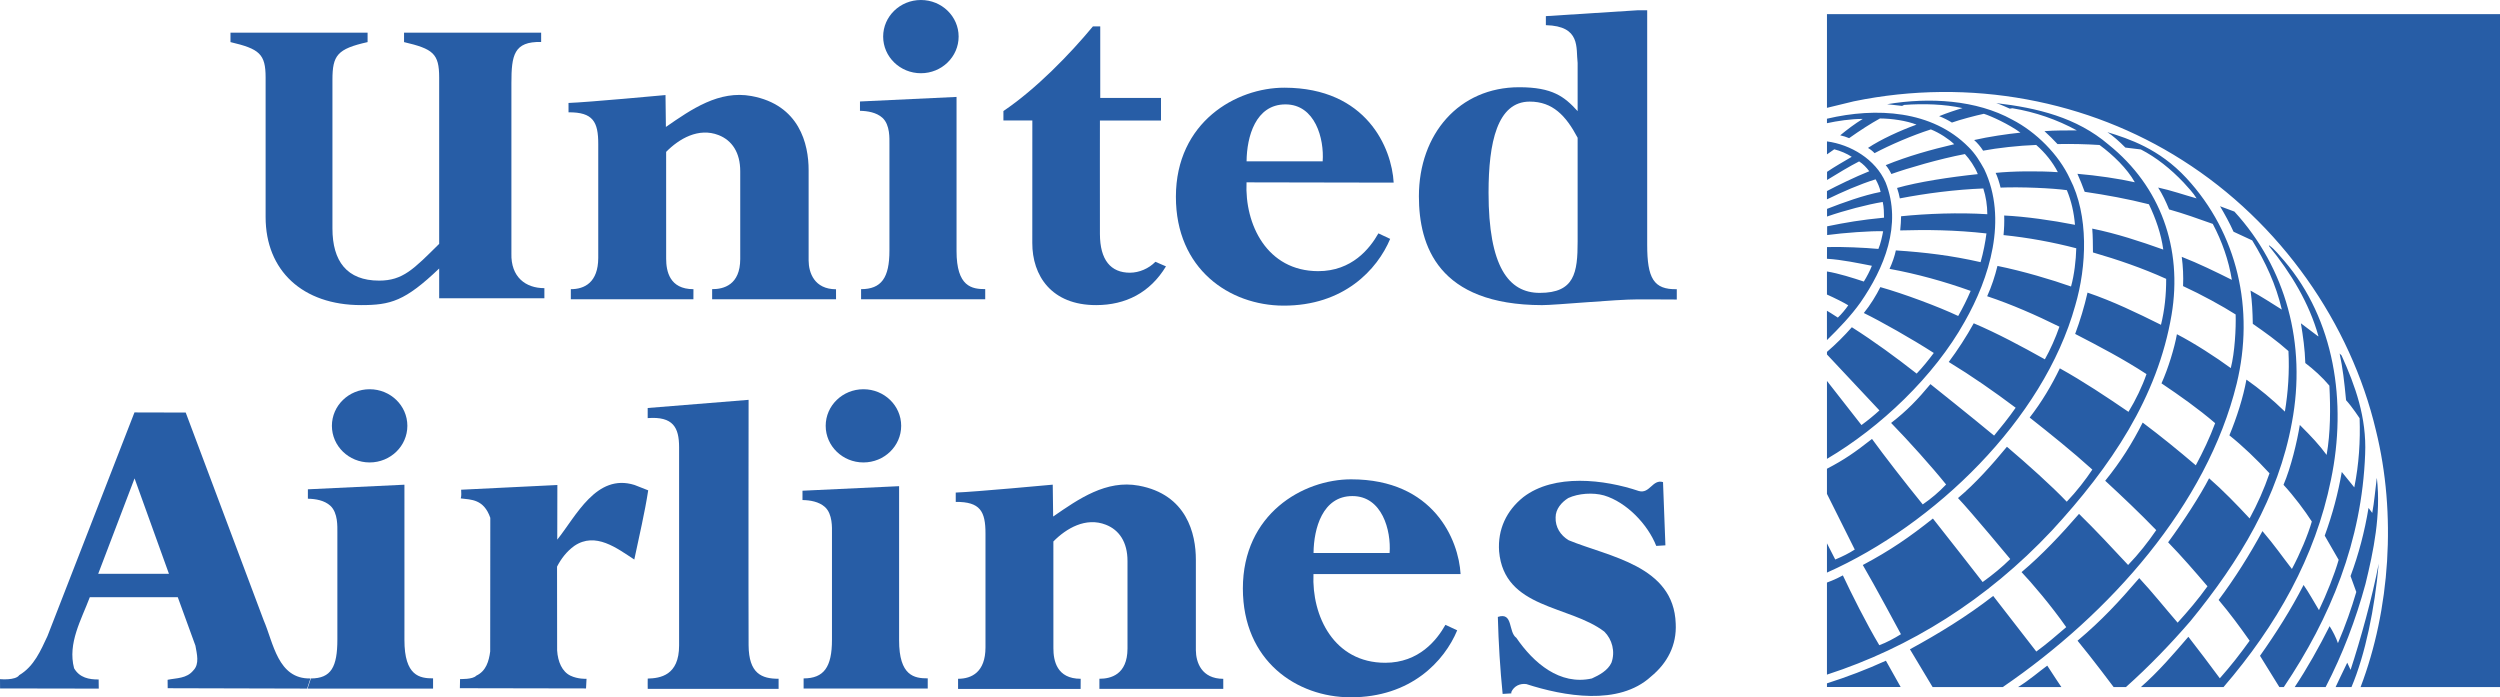 <?xml version="1.0" encoding="UTF-8" standalone="no"?>
<svg
   xmlns:dc="http://purl.org/dc/elements/1.1/"
   xmlns:cc="http://creativecommons.org/ns#"
   xmlns:rdf="http://www.w3.org/1999/02/22-rdf-syntax-ns#"
   xmlns:svg="http://www.w3.org/2000/svg"
   xmlns="http://www.w3.org/2000/svg"
   xmlns:sodipodi="http://sodipodi.sourceforge.net/DTD/sodipodi-0.dtd"
   xmlns:inkscape="http://www.inkscape.org/namespaces/inkscape"
   version="1.1"
   id="Layer_1"
   x="0px"
   y="0px"
   width="799.444"
   height="222.986"
   viewBox="0 0 799.444 222.986"
   enable-background="new 0 0 612 792"
   xml:space="preserve"
   inkscape:version="0.91 r13725"
   sodipodi:docname="United_Airlines_2010.svg"><defs
     id="defs24" /><sodipodi:namedview
     pagecolor="#ffffff"
     bordercolor="#666666"
     borderopacity="1"
     objecttolerance="10"
     gridtolerance="10"
     guidetolerance="10"
     inkscape:pageopacity="0"
     inkscape:pageshadow="2"
     inkscape:window-width="1680"
     inkscape:window-height="931"
     id="namedview22"
     showgrid="false"
     inkscape:zoom="0.37575758"
     inkscape:cx="412.5"
     inkscape:cy="111.5"
     inkscape:window-x="0"
     inkscape:window-y="1"
     inkscape:window-maximized="1"
     inkscape:current-layer="Layer_1" /><path
     style="fill:#275da6"
     id="path15"
     d="m 526.735,78.259 c 0,10.726 2.055,14.378 9.463,14.219 l 0,3.312 c 0,0 -0.43,-0.056 -12.448,-0.056 -7.144,0 -26.396,1.854 -30.652,1.84 -33.214,-0.076 -39.365,-18.974 -39.365,-34.804 0,-19.912 12.872,-34.873 32.061,-34.873 10.692,0 14.482,3.02 18.697,7.644 l 0,-15.406 C 503.901,15.351 505.629,8.325 494.334,8.047 l 0,-2.888 29.375,-1.875 3.027,0 0,74.974 z m -22.244,-34.207 c -3.77,-7.116 -8.005,-11.56 -15.316,-11.56 -10.386,0 -13.17,13.059 -13.17,29.09 0,23.654 6.394,32.075 16.371,32.075 11.122,0 12.115,-6.429 12.115,-16.419 l 0,-33.186 z"
     clip-path="url(#SVGID_2_)"
     inkscape:connector-curvature="0" /><path
     style="fill:#275da6"
     id="path25"
     d="m 410.771,28.042 c 26.299,0.062 34.29,19.349 34.894,30.36 l -47.051,-0.09 c -0.625,13.427 6.505,28.361 22.883,28.396 10.838,0.021 16.565,-7.269 19.287,-12.087 l 3.763,1.77 c -4.103,9.803 -14.823,21.432 -34.207,21.342 -17.107,-0.076 -34.359,-11.636 -34.311,-34.866 0.035,-23.8 19.252,-34.866 34.741,-34.825 m 0.292,5.339 c -9.574,0 -12.365,10.372 -12.434,18.211 0,0 24.369,0.021 24.334,0 0.521,-7.227 -2.388,-18.211 -11.9,-18.211"
     clip-path="url(#SVGID_4_)"
     inkscape:connector-curvature="0" /><path
     style="fill:#275da6"
     id="path27"
     d="m 432.481,158.634 c -9.574,-0.014 -12.365,10.365 -12.441,18.197 0,0 24.369,0.028 24.327,0 0.528,-7.207 -2.381,-18.197 -11.886,-18.197 m -0.361,-5.353 c 26.292,0.014 34.325,19.294 34.943,30.298 l -47.044,0 c -0.597,13.434 6.554,28.361 22.939,28.361 10.831,0 16.551,-7.318 19.259,-12.136 l 3.763,1.763 c -4.075,9.81 -14.774,21.467 -34.158,21.418 -17.107,-0.049 -34.38,-11.567 -34.38,-34.811 0,-23.8 19.19,-34.908 34.679,-34.894"
     clip-path="url(#SVGID_4_)"
     inkscape:connector-curvature="0" /><path
     style="fill:#275da6"
     id="path37"
     d="m 305.624,157.51 c 6.151,-0.215 31.02,-2.527 31.02,-2.527 l 0.132,10.192 c 8.234,-5.7 16.996,-11.782 27.361,-9.879 15.329,2.819 18.301,15.343 18.273,23.758 0,0 -0.014,25.66 0,28.854 0.028,3.881 1.812,9.157 8.762,9.164 -0.014,-0.007 0.007,3.208 0.007,3.208 l -39.615,0 0,-3.228 c 3.659,0.014 8.956,-1.34 8.984,-9.63 0.007,-4.665 -0.014,-21.967 0,-28.028 0.007,-6.061 -2.673,-9.935 -6.915,-11.594 -6.436,-2.527 -12.677,1.173 -16.787,5.353 0,0 0.007,31.173 0.007,34.172 0,3.888 1.055,9.741 8.727,9.734 l -0.021,3.242 -39.191,0 c 0,0 0.014,-2.222 0,-3.242 4.395,0.007 8.748,-2.18 8.769,-9.991 0,0 -0.014,-32.284 0,-36.401 0.021,-7.172 -1.701,-10.234 -9.505,-10.171 -0.007,0.069 -0.007,-2.978 -0.007,-2.985"
     clip-path="url(#SVGID_6_)"
     inkscape:connector-curvature="0" /><path
     style="fill:#275da6"
     id="path39"
     d="M 99.267,216.953 C 88.818,217.196 87.436,205.525 84.333,198.395 L 59.388,131.926 42.996,131.884 15.191,203.38 c -2.138,4.554 -4.27,9.692 -9.032,12.511 C 4.985,217.661 1.2e-6,217.175 1.2e-6,217.175 l 0.021,2.971 31.561,0.056 -0.035,-2.923 c -3.041,0.028 -6.089,-0.528 -7.859,-3.589 -2.104,-8.019 2.333,-15.517 5.027,-22.71 l 28.139,0 5.644,15.496 c 0.458,2.638 1.354,5.839 -0.66,7.894 -2.152,2.659 -5.339,2.409 -8.241,3.013 l 0.028,2.694 44.593,0.118 m -66.816,-36.699 11.629,-30.52 10.997,30.52 -22.626,0 z"
     clip-path="url(#SVGID_6_)"
     inkscape:connector-curvature="0" /><path
     style="fill:#275da6"
     id="path41"
     d="m 147.116,217.14 c 0,0 4.075,0.167 5.165,-1.062 3.18,-1.486 4.061,-4.672 4.471,-7.748 l 0.035,-42.746 c -2.083,-5.998 -6.11,-5.79 -9.449,-6.207 0.278,-0.882 0.132,-1.888 0.125,-2.777 l 30.77,-1.507 -0.035,17.468 c 6.026,-7.505 12.497,-21.314 24.716,-17.475 l 4.367,1.715 c -1.097,7.179 -2.923,14.802 -4.45,22.126 -5.54,-3.61 -12.407,-8.956 -19.183,-4.36 -2.451,1.77 -4.242,4.131 -5.519,6.63 l 0.028,26.799 c 0.229,3.652 1.604,6.783 4.256,8.067 2.374,1.152 5.145,1.007 5.145,1.007 l -0.16,3.076 -40.344,-0.076 0.062,-2.93 z"
     clip-path="url(#SVGID_6_)"
     inkscape:connector-curvature="0" /><path
     style="fill:#275da6"
     id="path43"
     d="m 99.412,216.953 c 6.464,-0.014 8.47,-3.638 8.47,-12.441 -0.014,-0.104 0,-34.477 0,-34.477 -0.021,-1.458 0.257,-6.04 -2.263,-8.324 -1.888,-1.708 -4.686,-2.194 -7.165,-2.229 l 0,-3.013 30.874,-1.472 c 0,0 0.014,49.73 0,49.612 -0.021,11.608 4.95,12.316 9.157,12.316 l 0,3.27 -40.122,0"
     clip-path="url(#SVGID_6_)"
     inkscape:connector-curvature="0" /><path
     style="fill:#275da6"
     id="path45"
     d="m 207.128,216.994 c 3.971,-0.104 10.032,-0.979 10.032,-10.567 0,-2.617 0.021,-55.5 0,-63.47 -0.014,-6.221 -1.888,-9.879 -10.046,-9.255 l 0,-3.235 32.27,-2.61 c 0,0 -0.076,63.38 0,78.452 0.056,9.067 4.166,10.761 9.595,10.74 -0.028,0.021 0,3.235 0,3.235 l -41.851,0 c 0,0 -0.042,-3.305 0,-3.291"
     clip-path="url(#SVGID_6_)"
     inkscape:connector-curvature="0" /><path
     style="fill:#275da6"
     id="path47"
     d="m 256.977,216.939 c 6.464,-0.007 9.074,-3.596 9.067,-12.344 -0.007,-14.809 0,-34.227 0,-34.227 -0.007,-1.444 0.264,-5.985 -2.263,-8.248 -1.881,-1.687 -4.686,-2.18 -7.165,-2.215 l 0,-2.985 30.895,-1.451 c 0,0 0.014,39.858 0,49.224 -0.028,11.532 4.957,12.24 9.157,12.233 l 0,3.242 -39.691,0.007 0,-3.235 z"
     clip-path="url(#SVGID_6_)"
     inkscape:connector-curvature="0" /><path
     style="fill:#275da6"
     id="path49"
     d="m 276.104,147.88 c 6.672,0 12.073,-5.242 12.073,-11.712 0,-6.464 -5.401,-11.698 -12.073,-11.698 -6.665,0 -12.066,5.235 -12.066,11.698 0,6.464 5.401,11.712 12.066,11.712"
     clip-path="url(#SVGID_6_)"
     inkscape:connector-curvature="0" /><path
     style="fill:#275da6"
     id="path59"
     d="m 118.206,147.88 c 6.658,0 12.059,-5.242 12.059,-11.712 0,-6.464 -5.401,-11.698 -12.059,-11.698 -6.665,0 -12.073,5.235 -12.073,11.698 0.007,6.464 5.408,11.712 12.073,11.712"
     clip-path="url(#SVGID_8_)"
     inkscape:connector-curvature="0" /><path
     style="fill:#275da6"
     id="path61"
     d="m 478.976,197.277 c 4.971,-1.652 3.263,4.811 5.922,6.693 5.492,8.026 13.906,15.281 24.147,12.99 2.34,-1.055 5.103,-2.541 6.262,-5.04 1.277,-3.527 0.222,-7.477 -2.291,-9.949 -11.212,-8.546 -32.013,-7.193 -33.637,-25.66 -0.5,-7.033 2.374,-13.059 7.762,-17.357 9.893,-7.574 25.889,-5.658 36.921,-1.937 3.52,0.986 4.353,-3.86 7.734,-2.853 l 0.764,20.224 -2.93,0.181 c -2.701,-6.88 -9.498,-13.996 -16.704,-16.142 -3.52,-0.993 -8.206,-0.66 -11.428,0.833 -2.18,1.354 -4.061,3.555 -4.048,6.193 -0.118,3.09 1.52,5.707 4.166,7.304 12.802,5.304 33.637,8.06 34.241,26.667 0.354,6.88 -2.673,12.636 -7.908,16.926 -10.331,9.477 -27.944,6.255 -39.851,2.409 -2.048,-0.278 -3.95,0.618 -4.811,2.534 l 0,0.437 -2.777,0.174 c -0.798,-7.915 -1.319,-16.267 -1.534,-24.626"
     clip-path="url(#SVGID_8_)"
     inkscape:connector-curvature="0" /><path
     style="fill:#275da6"
     id="path71"
     d="m 799.444,4.513 0,215.189 -44.579,0 c 9.414,-24.723 11.539,-55.292 4.895,-82.097 C 751.706,103.544 729.413,71.17 697.817,51.189 667.977,32.187 630.07,24.703 592.795,32.402 l -8.574,2.083 0,-29.972 215.223,0 z M 643.463,38.262 c -11.435,-6.318 -26.5,-7.227 -40.004,-4.936 l 4.777,0.542 0.68,-0.319 c 6.255,-0.458 12.83,-0.25 18.662,1.021 -1.909,0.535 -5.179,1.625 -7.484,2.583 1.284,0.479 2.944,1.319 4.089,2.041 2.479,-0.896 7.679,-2.277 10.22,-2.805 2.249,0.694 8.074,3.367 11.691,6.026 -4.277,0.444 -10.116,1.284 -14.809,2.367 1.104,0.986 2.062,2.124 2.874,3.402 4.561,-0.861 11.212,-1.625 16.968,-1.833 2.923,2.527 5.297,5.561 6.922,8.706 -6.318,-0.437 -14.746,-0.319 -19.891,0.229 0.514,0.937 1.257,3.277 1.576,4.707 6.387,-0.278 16.836,0.181 21.203,0.819 1.437,3.464 2.27,7.172 2.597,11.081 -7.325,-1.451 -15.92,-2.659 -22.64,-2.978 0.076,2.159 -0.014,4.228 -0.208,6.262 7.991,0.819 15.746,2.263 23.258,4.214 -0.09,3.818 -0.646,8.56 -1.673,12.226 -5.95,-2.118 -15.454,-4.95 -23.522,-6.582 -0.819,3.305 -1.868,6.54 -3.298,9.692 7.873,2.624 15.656,6.054 23.112,9.741 -1.222,3.548 -2.992,7.498 -4.659,10.435 -7.463,-4.173 -15.135,-8.283 -22.744,-11.525 -2.305,4.2 -5.221,8.685 -7.991,12.372 7.408,4.513 14.427,9.407 21.397,14.635 -2.097,3.048 -5.075,6.721 -6.901,8.914 -6.658,-5.547 -20.349,-16.461 -20.349,-16.461 -4.061,4.874 -7.498,8.498 -12.58,12.407 5.644,5.79 12.99,13.976 17.586,19.689 -2.361,2.479 -4.686,4.443 -7.47,6.366 -5.589,-6.866 -12.296,-15.524 -16.225,-20.939 -5.478,4.298 -8.824,6.63 -14.406,9.532 l 0,8.033 8.894,17.808 c -2.034,1.284 -3.659,2.097 -6.241,3.187 l -2.652,-5.179 0,9.359 c 34.318,-15.253 69.219,-48.849 79.383,-85.36 3.714,-12.601 4.381,-28.847 -1.701,-40.601 -3.569,-7.727 -10.796,-14.941 -18.44,-18.877 m -5.11,-5.29 c 1.493,0.479 2.923,1.152 4.346,1.777 l 0.805,-0.139 c 7.318,1.208 14.344,3.645 20.613,7.082 -3.409,0.021 -6.943,-0.028 -10.345,0.243 1.43,1.291 2.93,2.777 4.173,4.131 4.589,-0.09 9.046,0.014 13.448,0.299 4.353,3.201 8.796,7.498 11.275,11.914 -5.082,-1.146 -12.087,-2.173 -18.356,-2.701 0.819,1.861 1.632,3.784 2.326,5.755 6.943,1.021 13.837,2.284 20.536,3.985 2.194,4.575 3.888,9.407 4.596,14.489 -7.38,-2.638 -14.961,-5.131 -22.716,-6.707 0.201,2.479 0.208,5.082 0.229,7.623 8.012,2.326 15.829,5.006 23.411,8.442 0.028,5.131 -0.507,10.039 -1.659,14.698 -7.644,-3.805 -15.406,-7.547 -23.487,-10.296 -1.034,4.534 -2.367,8.942 -3.957,13.212 7.762,4.006 15.475,8.054 22.814,12.844 -1.368,3.943 -3.416,8.227 -5.762,12.073 -7.213,-4.922 -14.427,-9.72 -21.953,-13.913 -2.555,5.318 -5.776,10.768 -9.643,15.739 6.714,5.304 13.566,10.782 20.044,16.642 -2.131,3.201 -4.978,6.901 -8.185,10.268 -4.728,-4.971 -12.587,-12.025 -19.127,-17.572 -4.638,5.617 -10.129,11.803 -15.649,16.406 4.207,4.422 16.711,19.495 16.711,19.495 -2.506,2.492 -5.61,5.047 -8.831,7.359 0,0 -12.74,-16.378 -15.906,-20.307 -7.54,5.985 -13.594,10.178 -22.418,14.864 3.527,5.971 12.198,22.126 12.198,22.126 -2.229,1.375 -4.582,2.659 -6.922,3.513 -4.082,-6.811 -9.012,-16.683 -11.65,-22.321 -2.534,1.395 -5.089,2.291 -5.089,2.291 l 0,29.444 c 26.611,-8.63 51.119,-23.918 71.892,-46.037 18.919,-20.495 33.866,-42.635 38.317,-69.08 3.541,-21.099 -3.444,-40.948 -20.182,-54.389 -10.15,-8.678 -22.744,-11.719 -35.894,-13.254 m -8.852,14.059 c -11.657,-11.803 -29.548,-12.775 -45.28,-9.067 0.007,-0.014 0,1.43 0,1.43 3.27,-0.708 7.561,-1.375 11.455,-1.368 -2.548,1.548 -4.992,3.409 -7.22,5.242 0.951,0.208 1.965,0.521 2.853,0.909 3.562,-2.527 7.012,-4.735 9.859,-6.297 3.714,0.014 8.533,0.715 11.685,1.972 -5.179,1.868 -11.462,4.742 -15.517,7.456 0.757,0.41 1.541,1.062 2.111,1.666 4.971,-2.652 12.143,-5.721 18.002,-7.595 2.77,1.104 5.749,3.083 7.463,4.735 -7.491,1.77 -14.677,3.749 -21.904,6.693 0.715,0.812 1.444,2.062 1.805,2.833 5.242,-1.868 15.468,-4.853 23.515,-6.38 1.465,1.569 3.208,4.089 4.124,6.422 -8.852,0.93 -19.002,2.472 -25.813,4.416 0.41,1.159 0.666,2.27 0.882,3.339 8.394,-1.611 17.648,-2.819 26.695,-3.173 0.833,2.597 1.271,5.388 1.284,8.234 -9.019,-0.576 -19.356,-0.194 -27.576,0.653 0.007,1.076 -0.139,3.201 -0.285,4.527 8.324,-0.25 17.627,-0.16 27.583,0.965 -0.34,2.687 -1.007,6.179 -1.875,9.185 -9.289,-2.118 -17.759,-3.145 -27.097,-3.756 -0.368,1.798 -1.139,4.013 -2.02,5.901 8.755,1.604 17.509,4.027 25.945,7.047 -1.166,2.742 -2.513,5.415 -3.985,8.019 -6.325,-2.992 -17.537,-7.165 -24.903,-9.234 -1.201,2.458 -3.242,5.804 -5.283,8.283 5.297,2.576 15.447,8.303 22.376,12.775 -1.659,2.236 -3.513,4.541 -5.478,6.596 -6.714,-5.249 -13.42,-10.178 -20.724,-14.823 -2.333,2.666 -5.242,5.568 -7.956,7.88 l 0,0.833 16.78,17.891 c -1.854,1.68 -3.77,3.242 -5.749,4.679 l -11.032,-14.108 0,24.917 c 17.051,-10.018 34.325,-26.424 44.024,-43.843 7.922,-13.927 13.899,-32.804 6.248,-48.821 -1.375,-2.472 -2.812,-4.888 -4.992,-7.033 m 50.147,0.16 4.957,0.597 c 4.971,2.576 9.511,6.207 13.622,10.532 1.507,1.666 3.124,3.326 4.186,5.117 -4.096,-1.152 -8.074,-2.555 -12.296,-3.464 1.43,2.229 2.458,4.422 3.513,6.991 4.714,1.333 9.38,2.985 13.969,4.631 2.937,5.561 5.082,11.573 6.096,17.891 -5.269,-2.638 -10.553,-5.214 -16.024,-7.359 0.423,3.096 0.555,6.29 0.423,9.359 5.971,2.749 12.67,6.429 16.815,9.074 0.139,4.388 -0.271,12.164 -1.555,17.142 -4.77,-3.492 -11.664,-7.963 -17.225,-10.831 -0.764,4.291 -2.784,10.99 -4.936,15.711 5.846,3.937 11.622,7.984 17.162,12.733 -1.715,4.659 -3.86,9.13 -6.186,13.483 -5.547,-4.728 -11.136,-9.282 -16.989,-13.67 -3.312,6.547 -6.991,12.455 -11.983,18.606 5.603,5.179 10.963,10.247 16.322,15.788 -2.624,3.818 -5.561,7.588 -8.998,11.143 -5.11,-5.485 -10.345,-11.108 -15.697,-16.343 -5.547,6.408 -11.81,13.108 -18.377,18.627 3.02,3.145 9.539,10.775 14.288,17.593 -3.256,2.784 -6.297,5.429 -9.567,7.804 l -13.788,-17.78 c -8.519,6.616 -17.544,12.108 -26.625,17.058 l 7.248,12.08 22.439,0 c 34.276,-23.432 65.268,-58.201 74.801,-97.017 5.769,-23.765 0.292,-48.057 -16.086,-65.747 -8.72,-9.414 -18.412,-12.58 -25.244,-14.677 1.743,1.152 3.77,2.923 5.735,4.929 m -95.42,-1.972 0,4.145 2.326,-1.625 c 1.923,0.472 4.131,1.423 5.596,2.402 -2.666,1.562 -5.415,3.124 -7.901,4.804 l 0,2.61 c 3.298,-2.027 7.186,-4.381 10.254,-5.943 1.25,0.791 2.374,1.965 3.242,3.145 -4.45,1.77 -10.643,4.797 -13.524,6.332 l 0,2.659 c 4.929,-2.381 10.379,-4.804 15.559,-6.408 0.68,1.18 1.333,2.673 1.597,4.034 -5.512,1.062 -11.9,3.388 -17.128,5.415 l 0,2.451 c 5.506,-1.916 12.955,-3.874 17.808,-4.659 0.375,1.576 0.403,3.575 0.417,5.02 -7.318,0.701 -12.254,1.548 -18.197,2.77 l 0,2.791 c 5.297,-0.715 14.087,-1.361 17.912,-1.215 -0.368,1.923 -0.791,3.916 -1.52,5.651 -4.395,-0.403 -11.469,-0.729 -16.426,-0.597 -0.021,0 -0.021,3.728 -0.021,3.749 4.839,0.278 10.116,1.437 14.364,2.242 -0.569,1.486 -1.632,3.562 -2.576,5.04 -3.319,-1.111 -8.165,-2.645 -11.789,-3.221 l 0,7.373 c 2.326,1.028 5.672,2.708 6.811,3.444 -0.736,1.125 -2.277,2.978 -3.326,3.93 -1.534,-1.041 -3.492,-2.187 -3.492,-2.187 l 0.007,9.38 c 3.881,-3.791 7.692,-7.783 10.706,-12.018 7.505,-10.824 13.448,-24.862 8.047,-38.414 C 599.71,50.898 591.795,46.225 584.227,45.218 m 125.69,20.731 c 1.569,2.652 3.069,5.374 4.318,8.151 l 5.971,2.77 c 4.249,6.908 7.63,14.212 9.47,22.126 -3.291,-2.076 -6.651,-4.235 -10.011,-6.082 0.521,3.596 0.653,6.845 0.729,10.636 3.798,2.645 7.741,5.436 11.4,8.713 0.347,6.637 -0.118,13.212 -1.139,19.356 -4.013,-3.909 -8.199,-7.359 -12.296,-10.227 -1.028,5.672 -3.076,12.08 -5.45,17.822 4.193,3.346 8.803,7.734 12.83,12.136 -1.75,5.096 -3.853,9.824 -6.366,14.427 -4.061,-4.381 -8.512,-8.97 -12.955,-12.837 -2.722,5.311 -8.241,13.871 -13.101,20.474 4.423,4.561 8.533,9.31 12.587,14.066 -2.881,4.041 -6.158,7.901 -9.546,11.629 -4.117,-4.756 -7.977,-9.616 -12.275,-14.246 -6.498,7.561 -11.948,13.469 -19.731,20.016 4.61,5.561 11.539,14.823 11.539,14.823 l 3.937,0 c 7.276,-6.484 14.281,-13.747 20.627,-21.099 15.704,-19.169 28.111,-39.698 32.45,-63.533 4.707,-25.008 -1.868,-49.342 -18.391,-67.414 l -4.596,-1.708 z m 15.69,12.504 -0.062,0.181 c 7.179,8.824 12.858,18.287 15.829,28.805 l -0.056,0.132 -5.54,-4.186 c 0.701,4.27 1.264,8.227 1.409,12.705 2.604,1.979 5.464,4.547 7.699,7.234 0.375,7.269 0.375,14.996 -0.882,22.147 -2.472,-3.332 -4.686,-5.7 -8.574,-9.581 -0.861,5.276 -2.819,13.573 -5.214,19.141 3.388,3.68 6.873,8.338 9.053,11.747 -1.271,4.367 -3.742,10.24 -6.366,15.163 -3.131,-4.02 -5.332,-7.304 -9.421,-12.101 -4.048,7.463 -8.789,15.045 -14.017,22.015 3.555,4.2 6.797,8.588 9.921,13.038 -2.951,4.103 -6.089,8.151 -9.539,12.011 -3.249,-4.45 -6.686,-8.887 -10.053,-13.274 -4.714,5.471 -9.456,11.053 -15.191,16.079 l 26.431,0 c 17.003,-19.745 29.347,-41.587 34.352,-66.282 5.207,-24.89 1.104,-51.223 -14.92,-69.996 -1.5,-1.659 -3.055,-3.749 -4.86,-4.978 m 22.55,34.595 c 1.014,4.763 1.465,8.692 2.062,14.927 1.972,2.159 4.332,5.769 4.332,5.769 0.25,7.29 -0.194,14.607 -1.701,22.112 l -3.999,-4.936 c -1.208,6.901 -2.902,13.323 -5.457,20.377 l 4.457,7.734 c -1.312,4.596 -3.853,10.969 -6.297,16.072 -1.652,-2.694 -3.235,-5.651 -4.922,-8.033 -3.985,7.776 -8.769,15.35 -13.934,22.64 l 6.186,9.997 c 0.014,-0.007 1.416,-0.007 1.43,0 14.948,-22.21 24.973,-46.69 26.007,-74.53 0.5,-11.664 -3.152,-21.8 -7.54,-31.513 l -0.625,-0.618 z m 11.865,39.927 c -0.479,3.721 -0.771,7.491 -1.43,11.046 l -1.187,-1.604 c -1.264,7.623 -3.124,14.719 -5.755,21.8 l 1.84,5.082 c -1.507,5.124 -3.416,10.622 -5.874,16.371 -0.576,-1.75 -1.659,-3.832 -2.659,-5.436 -3.312,6.589 -7.241,13.608 -11.164,19.474 l 9.893,-0.007 c 5.408,-10.435 9.63,-21.502 12.733,-32.929 2.61,-10.671 4.964,-22.092 3.666,-33.797 l -0.062,0 z m 0.639,27.271 c -2.09,10.879 -5.839,24.348 -8.998,33.964 -0.382,-0.757 -0.722,-1.479 -1.069,-2.298 -1.472,2.992 -3.721,7.79 -3.721,7.79 l 5.082,0 c 4.388,-10.331 7.456,-25.223 8.706,-39.455 m -157.592,31.034 c -6.179,2.819 -12.358,5.158 -18.849,7.241 l 0,1.159 23.564,0 -4.714,-8.401 z m 51.598,1.576 c -2.444,1.756 -5.561,4.527 -9.331,6.852 l 13.844,0 c 0,0 -3.006,-4.478 -4.513,-6.852"
     clip-path="url(#SVGID_10_)"
     inkscape:connector-curvature="0" /><path
     style="fill:#275da6"
     id="path75"
     d="m 275.354,92.47 c 6.464,-0.014 9.081,-3.596 9.067,-12.351 -0.007,-14.802 0,-34.214 0,-34.214 -0.014,-1.451 0.264,-5.992 -2.263,-8.255 C 280.276,35.964 277.472,35.478 275,35.436 l 0,-2.985 30.881,-1.458 c 0,0 0.014,39.858 0,49.231 -0.021,11.539 4.964,12.233 9.171,12.226 l 0,3.249 -39.698,0 0,-3.228 z"
     clip-path="url(#SVGID_10_)"
     inkscape:connector-curvature="0" /><path
     style="fill:#275da6"
     id="path77"
     d="m 294.481,23.418 c 6.672,0 12.066,-5.249 12.066,-11.719 0,-6.457 -5.394,-11.698 -12.066,-11.698 -6.658,0 -12.066,5.242 -12.066,11.698 0,6.471 5.408,11.719 12.066,11.719"
     clip-path="url(#SVGID_10_)"
     inkscape:connector-curvature="0" /><path
     style="fill:#275da6"
     id="path79"
     d="m 181.794,32.923 c 6.151,-0.215 31.02,-2.527 31.02,-2.527 l 0.125,10.199 c 8.241,-5.707 17.003,-11.796 27.368,-9.886 15.329,2.826 18.294,15.343 18.273,23.751 0,0 -0.014,25.667 0,28.854 0.021,3.881 1.812,9.171 8.762,9.185 -0.014,-0.014 0.007,3.194 0.007,3.194 l -39.622,0 c 0,0 0.007,-3.152 0,-3.228 3.673,0.021 8.963,-1.347 8.984,-9.623 0.014,-4.672 -0.014,-21.974 0,-28.035 0.014,-6.061 -2.659,-9.935 -6.908,-11.601 -6.443,-2.513 -12.677,1.187 -16.787,5.36 0,0 0.007,31.173 0.007,34.165 0,3.902 1.041,9.754 8.727,9.741 l -0.014,3.228 -39.198,0 c 0,0 0.007,-2.215 0,-3.228 4.395,0.014 8.741,-2.173 8.769,-9.997 0,0 -0.007,-32.27 0,-36.387 0.021,-7.179 -1.701,-10.234 -9.505,-10.171 0,0.069 0,-2.985 -0.007,-2.992"
     clip-path="url(#SVGID_10_)"
     inkscape:connector-curvature="0" /><path
     style="fill:#275da6"
     id="path81"
     d="m 320.87,35.506 c 10.497,-7.082 21.272,-18.197 28.618,-27.063 l 2.347,0 0,22.869 19.426,0 0,7.22 -19.53,0 c 0,0 -0.035,22.453 0,36.31 0.021,8.262 3.43,12.372 9.623,12.365 2.958,-0.021 5.992,-1.326 8.116,-3.492 l 3.381,1.465 c -5.131,8.47 -12.941,12.372 -22.314,12.386 -14.351,0.028 -20.46,-9.463 -20.432,-19.877 0.014,-8.866 0.014,-39.178 0.014,-39.178 l -9.248,0 0,-3.006 z"
     clip-path="url(#SVGID_10_)"
     inkscape:connector-curvature="0" /><path
     style="fill:#275da6"
     id="path83"
     d="m 163.535,81.029 c -0.215,7.574 4.561,11.129 10.546,11.115 l 0,3.242 -33.644,0 0,-9.525 c -10.935,10.442 -15.531,11.705 -24.98,11.705 -18.676,0 -30.52,-11.025 -30.52,-28.146 l 0,-44.628 c 0,-7.54 -1.972,-9.15 -11.233,-11.33 l 0,-3.027 43.843,0 0,3.027 c -9.72,2.18 -11.24,4.228 -11.24,12.059 l 0,47.53 c 0,10.442 4.596,16.683 14.92,16.683 7.595,0 11.011,-3.631 19.21,-11.754 l 0,-53.188 c 0,-7.686 -1.972,-9.15 -11.233,-11.33 l 0,-3.027 43.843,0 0,2.992 c -8.727,-0.215 -9.511,4.249 -9.511,13.108 l 0,54.493 z"
     clip-path="url(#SVGID_10_)"
     inkscape:connector-curvature="0" /></svg>